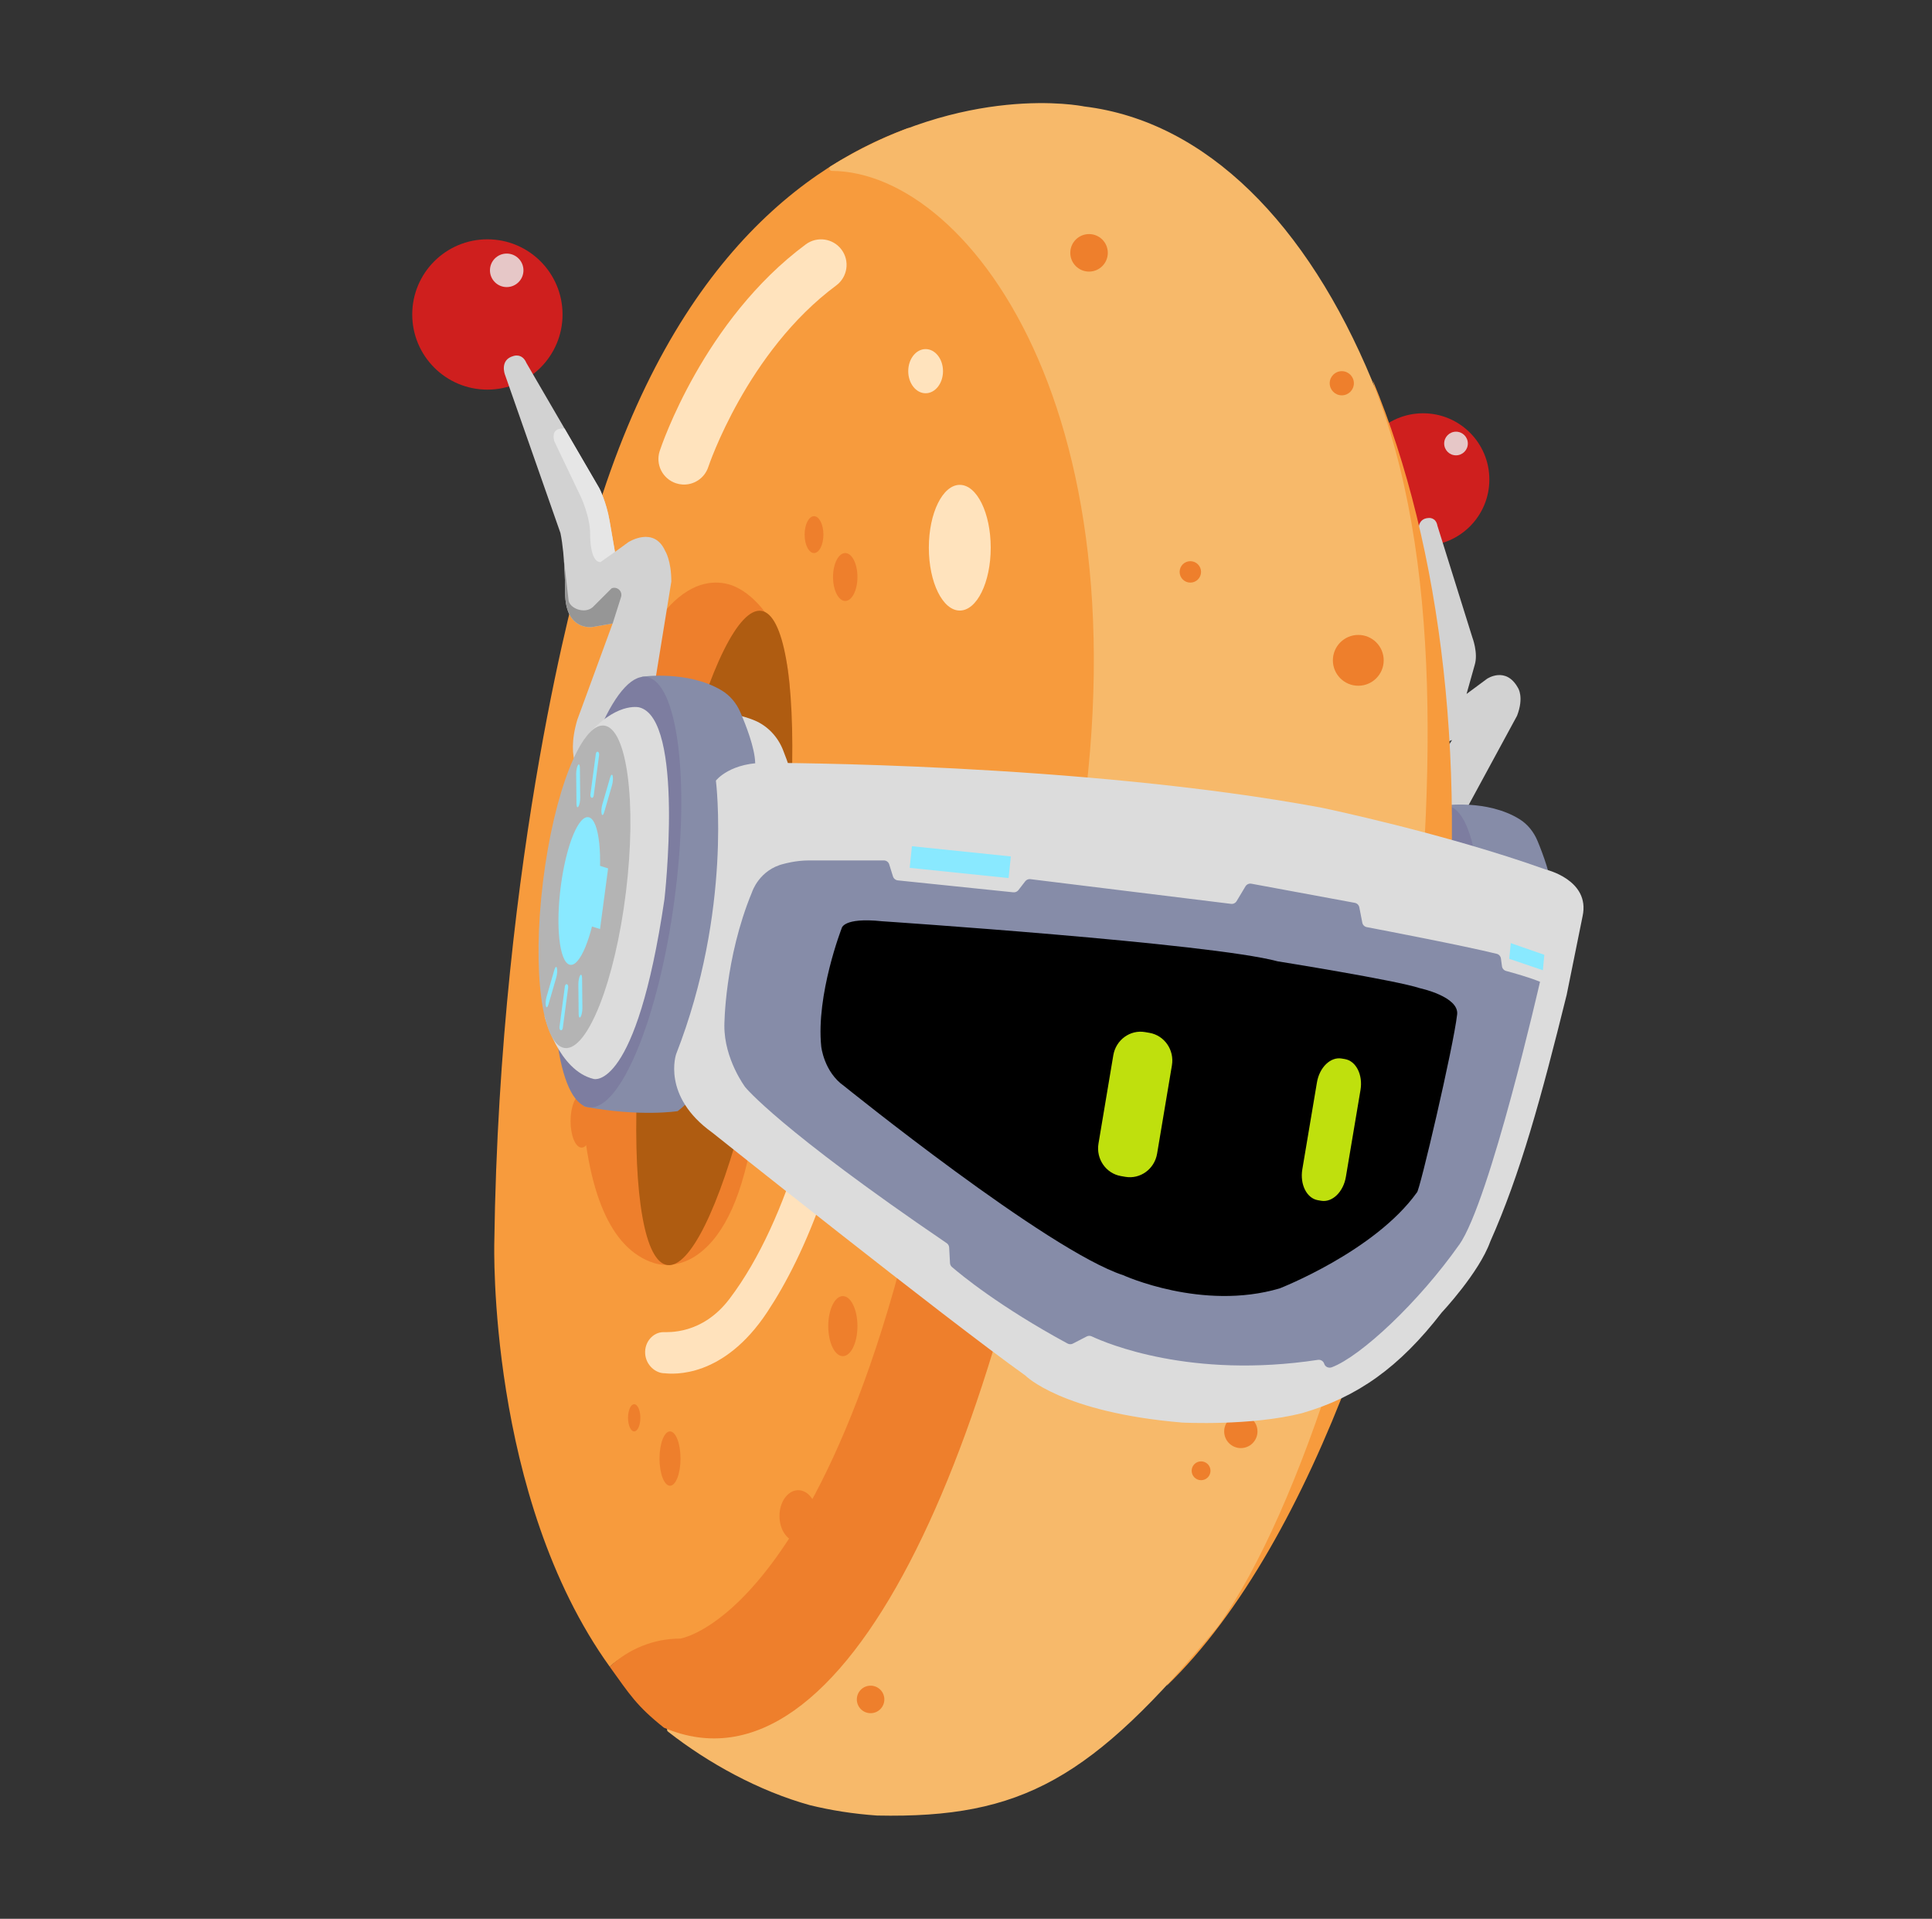 <?xml version="1.0" encoding="UTF-8"?>
<svg id="Capa_8" xmlns="http://www.w3.org/2000/svg" version="1.1" xmlns:xlink="http://www.w3.org/1999/xlink" viewBox="0 0 761.2 755.94">
  <rect x="0" y="0" width="761.2" height="755.94" fill="#333333" stroke="none"/>
  <!-- Generator: Adobe Illustrator 29.4.0, SVG Export Plug-In . SVG Version: 2.1.0 Build 152)  -->
  <defs>
    <style>
      .st0 {
        fill: #ffe3bd;
      }

      .st1 {
        fill: #af5c11;
      }

      .st2 {
        fill: #f79b3d;
      }

      .st3 {
        fill: #bfe00d;
      }

      .st4 {
        fill: #ee7f2c;
      }

      .st5 {
        fill: #868ca8;
      }

      .st6 {
        fill: #f7b96a;
      }

      .st7 {
        fill: #cf1f1e;
      }

      .st8 {
        fill: #ffe2bc;
      }

      .st9 {
        fill: #f5a841;
      }

      .st10 {
        fill: #969696;
      }

      .st11 {
        fill: #edffff;
        opacity: .75;
      }

      .st12 {
        fill: #eb8e30;
      }

      .st13 {
        fill: #b4b4b4;
      }

      .st14 {
        fill: #dcdcdc;
      }

      .st15 {
        fill: #d2d2d2;
      }

      .st16 {
        clip-path: url(#clippath);
      }

      .st17 {
        fill: #7d7da0;
      }

      .st18 {
        fill: #89e9ff;
      }

      .st19 {
        fill: #e6e6e6;
      }
    </style>
    <clipPath id="clippath">
      <path class="st15" d="M229.61,306.03s-7.07-5.8-2.16-22.45l13.92-37.94-7.83,1.36s-10.76,1.91-10.88-13.37c0,0,.07-14.49-1.85-23.63l-21.9-62.52s-2.13-5.74,3.4-7.23c0,0,3.4-1.28,5.1,2.76l28.71,49.34s2.76,5.32,4.04,12.76l2.13,12.33,5.26-3.83s10.05-6.51,14.51,3.41c0,0,2.44,3.74,2.44,12.08l-9.92,61.09s-1.95,22.61-24.98,15.83Z"/>
    </clipPath>
  </defs>
  <circle class="st7" cx="560.7" cy="188.92" r="26.1"/>
  <path class="st15" d="M552.26,334.12s-3.94-4.29.86-13.37l19-29.22-6.31,2.65s-11.66,2.06-4.63-12.81c.08-.22,5.73-15.99,5.83-23.53l-8.09-48.63s-.65-4.91,3.92-5.14c0,0,2.88-.42,3.5,3.07l13.77,44.01s2.36,6.15.92,10.8l-3.22,11.45,8.06-5.97s7.45-5.09,12.22,3.6c0,0,2.46,3.58-.39,10.97l-25.57,47.14s-7.17,13.54-19.86,4.97Z"/>
  <path class="st5" d="M559.4,328.06s2.9-6.94,9.27-10.71c0,0,17.23-2.55,30.02,5.38,3.19,1.98,5.62,5.03,7.09,8.57,2.19,5.28,5.44,14.03,5.63,19.83,0,0,7.89,69.71-22.55,130.11,0,0-1.97,3.45-6.77,7.27,0,0-14.1,2.35-35.24-1.76,0,0-4.42-3.27-6.48-13.5-2.11-10.46-1.84-104.1,19.02-145.19Z"/>
  <ellipse class="st17" cx="559.32" cy="402.18" rx="85.47" ry="21.76" transform="translate(89.64 906.15) rotate(-82.73)"/>
  <g>
    <g>
      <g>
        <path class="st2" d="M540.89,149.89c16.43,70.86,17.57,163.77,6.17,260.12-9.42,79.59-64.47,200.64-87.35,254.09,58.88-56.66,97.74-180.84,107.77-263.6,11.62-95.93.56-185.1-26.59-250.61Z"/>
        <path class="st2" d="M270,650.52c2.53-.51,21.71-8.17,41.35-35.29,22.32-30.84,50.68-95.05,69.18-227.52,3.05-21.84,26.77-40.94,48.55-38.52,19.71-147.96-12.66-308.51-71.46-298.7-46.1,16.93-100.36,61.23-128.87,174.11,0,0-31.88,109.8-34,264.95,0,0-2.72,100.09,45.49,167.09,7.32-6.9,14.7-6.48,25.38-6.48,0,0,4.38.36,4.39.36Z"/>
        <path class="st6" d="M540.55,149.89c-25.46-61.45-65.08-102.08-113.39-107.95-.02,0-.04,0-.06-.01-1.29-.26-46.74-9.22-99.85,23.59-.83.51-.48,1.81.49,1.81,55.56.33,129.95,101.78,93.61,286.05-.12.59-5.71,1.75-1.29,3.29.43.15.7.57.65,1.02-1.11,11.21-2.38,22.5-3.84,33.88-20.39,159.02-65.77,281.09-153.17,288.9-.88.08-1.2,1.2-.51,1.74,15.96,12.48,35.79,23.38,55.91,28.97,8.26,2.02,17.06,3.43,26.45,4.08,57.28,1.19,84.63-14.54,134.13-74.3.02-.02.03-.04.05-.06,33.48-46.66,65.09-151.52,74.51-231.09,11.4-96.35,14.41-190.67-13.7-259.92ZM457.25,396.1c-.03.36-.07.73-.12,1.09.05-.37.08-.73.12-1.09Z"/>
        <path class="st4" d="M261.57,680.65c71.44,30.53,133.24-108.17,160.11-287.1,2.03-13.53-1.24-29.04,0-42.37-21.78-2.42-41.67,12.91-44.72,34.76-18.49,132.47-48.98,197.03-71.31,227.87-19.63,27.12-35.03,31.23-37.56,31.74h-.03c-10.68,0-20.52,4.18-27.83,11.08,7.86,10.92,10.54,15.42,21.34,24.01ZM271.09,645.67s-.03,0-.04,0c.01,0,.03,0,.04,0ZM271.03,645.67s-.01,0-.02,0c0,0,.01,0,.02,0Z"/>
      </g>
      <path class="st4" d="M262.81,498.36c-2.3,0-4.13-.43-5.3-.81h0c-16.94-5.53-26.52-27.81-28.46-66.22-1.4-27.61,1.19-57.78,2.87-73.45,6.52-68.96,17.77-107.88,35.39-122.45,9.7-8.02,18.15-6.07,21.94-4.48h0c8.21,3.42,22.09,16.71,22.09,44.79,0,14.01-8.13,25.36-18.16,25.36-5.26,0-9.99-3.12-13.31-8.11-3.68,11.98-8.35,33.58-11.95,71.74-.02.16-.03.31-.05.47-2.41,22.29-3.11,41.02-2.83,55.29,4-7.76,11-12.02,18.17-10.09,9.85,2.64,16.31,15.93,14.42,29.68-3.63,26.45-10.36,43.6-20.56,52.44-5.35,4.63-10.44,5.83-14.26,5.83ZM275,275.17h0Z"/>
      <ellipse class="st1" cx="281.42" cy="369.52" rx="130.19" ry="24.8" transform="translate(-124.38 595.5) rotate(-81.82)"/>
      <path class="st8" d="M261.81,541.02c-3.45,0-7.27-3.11-7.61-7.64-.36-4.78,3.2-8.43,6.92-8.55,2.05-.07,15.5,1.12,26.31-13.14,24.05-31.73,36.44-84.42,41.93-123.56.67-4.76,4.2-7.92,7.87-7.05,3.68.86,6.12,5.42,5.46,10.17-9.08,64.77-25.32,102.87-40.4,125.66-17.33,26.21-37.12,24.46-40.47,24.1Z"/>
      <path class="st0" d="M268.65,190.86c-.77-.06-1.54-.22-2.31-.47-5.28-1.74-8.16-7.43-6.42-12.71.69-2.09,17.32-51.58,57.56-81.41,4.47-3.31,10.78-2.37,14.09,2.09,3.31,4.47,2.37,10.77-2.09,14.09-35.16,26.06-50.27,71.07-50.42,71.53-1.49,4.52-5.86,7.27-10.4,6.89Z"/>
      <ellipse class="st0" cx="378.15" cy="215.78" rx="12.19" ry="24.76"/>
      <ellipse class="st0" cx="364.69" cy="146.23" rx="6.85" ry="8.7"/>
      <circle class="st4" cx="488.88" cy="563.94" r="6.56"/>
      <circle class="st4" cx="473.22" cy="579.44" r="3.71"/>
      <circle class="st4" cx="343.01" cy="669.52" r="5.42"/>
      <circle class="st4" cx="535.16" cy="260.15" r="10.01"/>
      <circle class="st4" cx="429.08" cy="99.61" r="7.39"/>
      <ellipse class="st4" cx="263.98" cy="574.63" rx="4.14" ry="10.7"/>
      <ellipse class="st4" cx="332.08" cy="522.45" rx="5.75" ry="11.83"/>
      <ellipse class="st4" cx="249.87" cy="558.57" rx="2.43" ry="5.36"/>
      <ellipse class="st4" cx="320.72" cy="210.62" rx="3.7" ry="7.26"/>
      <ellipse class="st4" cx="333.02" cy="227.32" rx="4.81" ry="9.44"/>
      <ellipse class="st4" cx="229.16" cy="441.68" rx="4.36" ry="10.44"/>
      <ellipse class="st12" cx="218.7" cy="384.25" rx="1.74" ry="5.89"/>
      <ellipse class="st12" cx="242.21" cy="278.4" rx="1.98" ry="5.61"/>
      <ellipse class="st4" cx="314.49" cy="597.26" rx="7.38" ry="10.17"/>
      <circle class="st4" cx="468.99" cy="225.31" r="4.22"/>
      <circle class="st4" cx="528.66" cy="150.99" r="4.76"/>
    </g>
    <circle class="st9" cx="411.82" cy="510.61" r="4.93"/>
  </g>
  <circle class="st7" cx="192.03" cy="123.89" r="29.61"/>
  <g>
    <path class="st15" d="M229.61,306.03s-7.07-5.8-2.16-22.45l13.92-37.94-7.83,1.36s-10.76,1.91-10.88-13.37c0,0,.07-14.49-1.85-23.63l-21.9-62.52s-2.13-5.74,3.4-7.23c0,0,3.4-1.28,5.1,2.76l28.71,49.34s2.76,5.32,4.04,12.76l2.13,12.33,5.26-3.83s10.05-6.51,14.51,3.41c0,0,2.44,3.74,2.44,12.08l-9.92,61.09s-1.95,22.61-24.98,15.83Z"/>
    <g class="st16">
      <path class="st10" d="M168.84,162.82l25.88-30.73-1.72,17.81,21.59,56.08c1.12,2.68,7.05,6.91,7.05,9.81l2.34,20.35c0,3.35,6.29,6.03,9.6,3.02l7.39-7.38c2.2-.89,4.44,1.18,3.72,3.44l-3.3,10.43-18.71,14.51-69.94-49.53,16.12-47.8Z"/>
      <path class="st19" d="M229.58,170.82s-13.45-6.13-11.21,2.97l10.29,21.55s3.91,8.03,3.86,15.29c0,0-.19,10.82,4.06,10.82,0,0,6.14-4.3,9.9-7.04l-7.39-32.99-9.5-10.59Z"/>
    </g>
  </g>
  <path class="st14" d="M265.59,290.59s2.63-6.19,8.42-9.55c0,0,12.46-1.81,23.39,2.83,5.03,2.14,8.97,6.31,11.05,11.46,1.9,4.72,4.19,11.28,4.34,15.83,0,0,7.16,62.14-20.46,115.99,0,0-1.79,3.08-6.14,6.48,0,0-12.79,2.09-31.97-1.57,0,0-4.01-2.91-5.88-12.04-1.91-9.32-1.67-92.79,17.26-129.43Z"/>
  <path class="st5" d="M243.36,277.3s3.02-6.94,9.66-10.71c0,0,17.94-2.55,31.26,5.38,3.32,1.98,5.85,5.03,7.39,8.57,2.28,5.28,5.67,14.03,5.86,19.83,0,0,8.22,69.71-23.48,130.11,0,0-2.05,3.45-7.05,7.27,0,0-14.68,2.35-36.69-1.76,0,0-4.6-3.27-6.75-13.5-2.19-10.46-1.92-104.1,19.8-145.19Z"/>
  <ellipse class="st17" cx="243.27" cy="351.42" rx="85.52" ry="22.64" transform="translate(-137.25 546.04) rotate(-82.39)"/>
  <path class="st14" d="M214.58,400.45s5.37,21.28,19.34,24.63c0,0,16.73,4.92,27.88-70.89,0,0,8.02-71.15-9.99-75.52,0,0-9.57-2.39-21.55,12.44l-15.68,109.35Z"/>
  <ellipse class="st13" cx="230.26" cy="349.35" rx="63.99" ry="16.47" transform="translate(-144.43 535.54) rotate(-83.03)"/>
  <path class="st14" d="M617.27,391.9c-10.08,40.72-18.24,70.57-30.13,97.28-4.41,12.27-19.06,27.85-19.06,27.85-16.73,21.67-33.25,33.37-55.07,39.71-20.18,5.12-47.19,3.71-47.19,3.71-47.67-4-61.86-18.56-61.86-18.56-31.66-22.56-123.36-95.71-123.36-95.71-20.02-14.34-14.19-30.93-14.19-30.93,22.2-56.77,15.65-107.71,15.65-107.71,0,0,5.74-7.54,20.82-6.99,0,0,122.7-.03,217.8,17.65,0,0,48.62,10.12,88.23,24.33,0,0,17.69,4.04,14.64,18.35l-6.28,31.02Z"/>
  <path class="st5" d="M574.9,490.4c-15.94,22.63-38.66,43.88-50.14,48.25-1.25.47-2.63-.11-3.03-1.38h0c-.33-1.05-1.38-1.7-2.48-1.53-49.99,7.59-83.16-6.46-89.13-9.26-.63-.29-1.35-.28-1.96.04l-5.44,2.81c-.66.34-1.45.33-2.1-.02-26.88-14.55-42.19-27.25-45.56-30.16-.46-.4-.73-.96-.76-1.56l-.33-6.1c-.04-.7-.4-1.34-.98-1.73-66.12-44.98-79.37-61.45-79.37-61.45,0,0-8.29-10.99-8.22-24.25,0,0,.03-26.39,10.91-52.63,0,0,2.81-8.84,12.6-11.12,0,0,4.56-1.34,9.92-1.33h29.39c.98-.01,1.84.62,2.13,1.56l1.48,4.74c.27.85,1.01,1.46,1.9,1.56l45.51,4.7c.77.08,1.52-.24,2-.85l2.69-3.48c.48-.62,1.26-.95,2.04-.85l79.06,9.73c.88.11,1.73-.31,2.19-1.07l3.49-5.82c.48-.8,1.4-1.22,2.32-1.05l40.75,7.54c.9.17,1.61.87,1.79,1.77l1.17,6.03c.17.9.87,1.6,1.77,1.77,7.12,1.36,38.07,7.29,51.18,10.51.89.22,1.55.96,1.67,1.87l.41,3.03c.12.89.77,1.63,1.64,1.86,2.76.74,8.92,2.46,13.35,4.25,0,0-19.7,86.39-31.85,103.65Z"/>
  <path d="M574.11,399.63c-1.41,12.6-14.92,70.29-15.86,70.17-16.64,23.23-54.08,37.79-54.08,37.79-30.51,9.01-61.63-5.2-61.63-5.2-29.74-9.71-109.97-74.53-109.97-74.53-7.97-5.55-9.01-15.6-9.01-15.6-2.08-20.45,8.05-46.53,8.05-46.53,0,0,.47-4.41,15.87-2.79,0,0,129.45,8.64,155.94,15.8,0,0,46.59,7.44,56.06,10.59,0,0,15.42,3.29,14.63,10.32Z"/>
  <path class="st3" d="M443.37,463.63l-1.73-.3c-5.9-1.02-9.86-6.75-8.84-12.8l5.84-34.8c1.02-6.05,6.62-10.14,12.52-9.12l1.73.3c5.9,1.02,9.86,6.75,8.84,12.8l-5.84,34.8c-1.02,6.05-6.62,10.14-12.52,9.12Z"/>
  <path class="st3" d="M520.52,473.06l-1.29-.22c-4.38-.76-7.12-6.2-6.12-12.16l5.76-34.24c1-5.96,5.37-10.17,9.75-9.41l1.29.22c4.38.76,7.12,6.2,6.12,12.16l-5.76,34.24c-1,5.96-5.37,10.17-9.75,9.41Z"/>
  <rect class="st18" x="358.75" y="335.37" width="39.18" height="8.57" transform="translate(36.92 -37.09) rotate(5.9)"/>
  <polygon class="st18" points="607.89 382.25 594.64 377.74 595.24 371.56 608.46 376.16 607.89 382.25"/>
  <g>
    <path class="st18" d="M235.47,353.28c-2.13,16.02-7.1,28-11.1,26.76-4-1.25-5.51-15.25-3.37-31.27,2.13-16.02,7.1-28,11.1-26.76,4,1.25,5.51,15.25,3.37,31.27Z"/>
    <polygon class="st18" points="236.41 366.01 230.45 364.15 233.63 340.26 239.59 342.12 236.41 366.01"/>
    <path class="st18" d="M233.2,314.31l-.14-.05c-.32-.1-.51-.69-.43-1.32l2.11-15.83c.08-.63.41-1.05.73-.96l.14.05c.32.1.51.69.43,1.32l-2.11,15.83c-.08.63-.41,1.05-.73.96Z"/>
    <path class="st18" d="M227.89,317.78h0c-.41.62-.75.07-.76-1.23l-.12-11.66c-.01-1.3.3-2.86.71-3.48h0c.41-.62.75-.07.76,1.23l.12,11.66c.01,1.3-.3,2.86-.71,3.48Z"/>
    <path class="st18" d="M219.43,381.4h0c.21.82.11,2.44-.24,3.63l-3.09,10.66c-.35,1.19-.8,1.49-1.01.68h0c-.21-.82-.11-2.44.24-3.63l3.09-10.66c.35-1.19.8-1.49,1.01-.68Z"/>
    <path class="st18" d="M223.28,387.73l.14.05c.32.1.51.69.43,1.32l-2.11,15.83c-.08.63-.41,1.05-.73.96l-.14-.05c-.32-.1-.51-.69-.43-1.32l2.11-15.83c.08-.63.41-1.05.73-.96Z"/>
    <path class="st18" d="M228.58,384.26h0c.41-.62.75-.07.76,1.23l.12,11.66c.01,1.3-.3,2.86-.71,3.48h0c-.41.62-.75.07-.76-1.23l-.12-11.66c-.01-1.3.3-2.86.71-3.48Z"/>
    <path class="st18" d="M237.05,320.64h0c-.21-.82-.11-2.44.24-3.63l3.09-10.66c.35-1.19.8-1.49,1.01-.68h0c.21.82.11,2.44-.24,3.63l-3.09,10.66c-.35,1.19-.8,1.49-1.01.68Z"/>
  </g>
  <circle class="st11" cx="199.64" cy="106.5" r="6.6"/>
  <circle class="st11" cx="573.66" cy="174.73" r="4.66"/>
</svg>